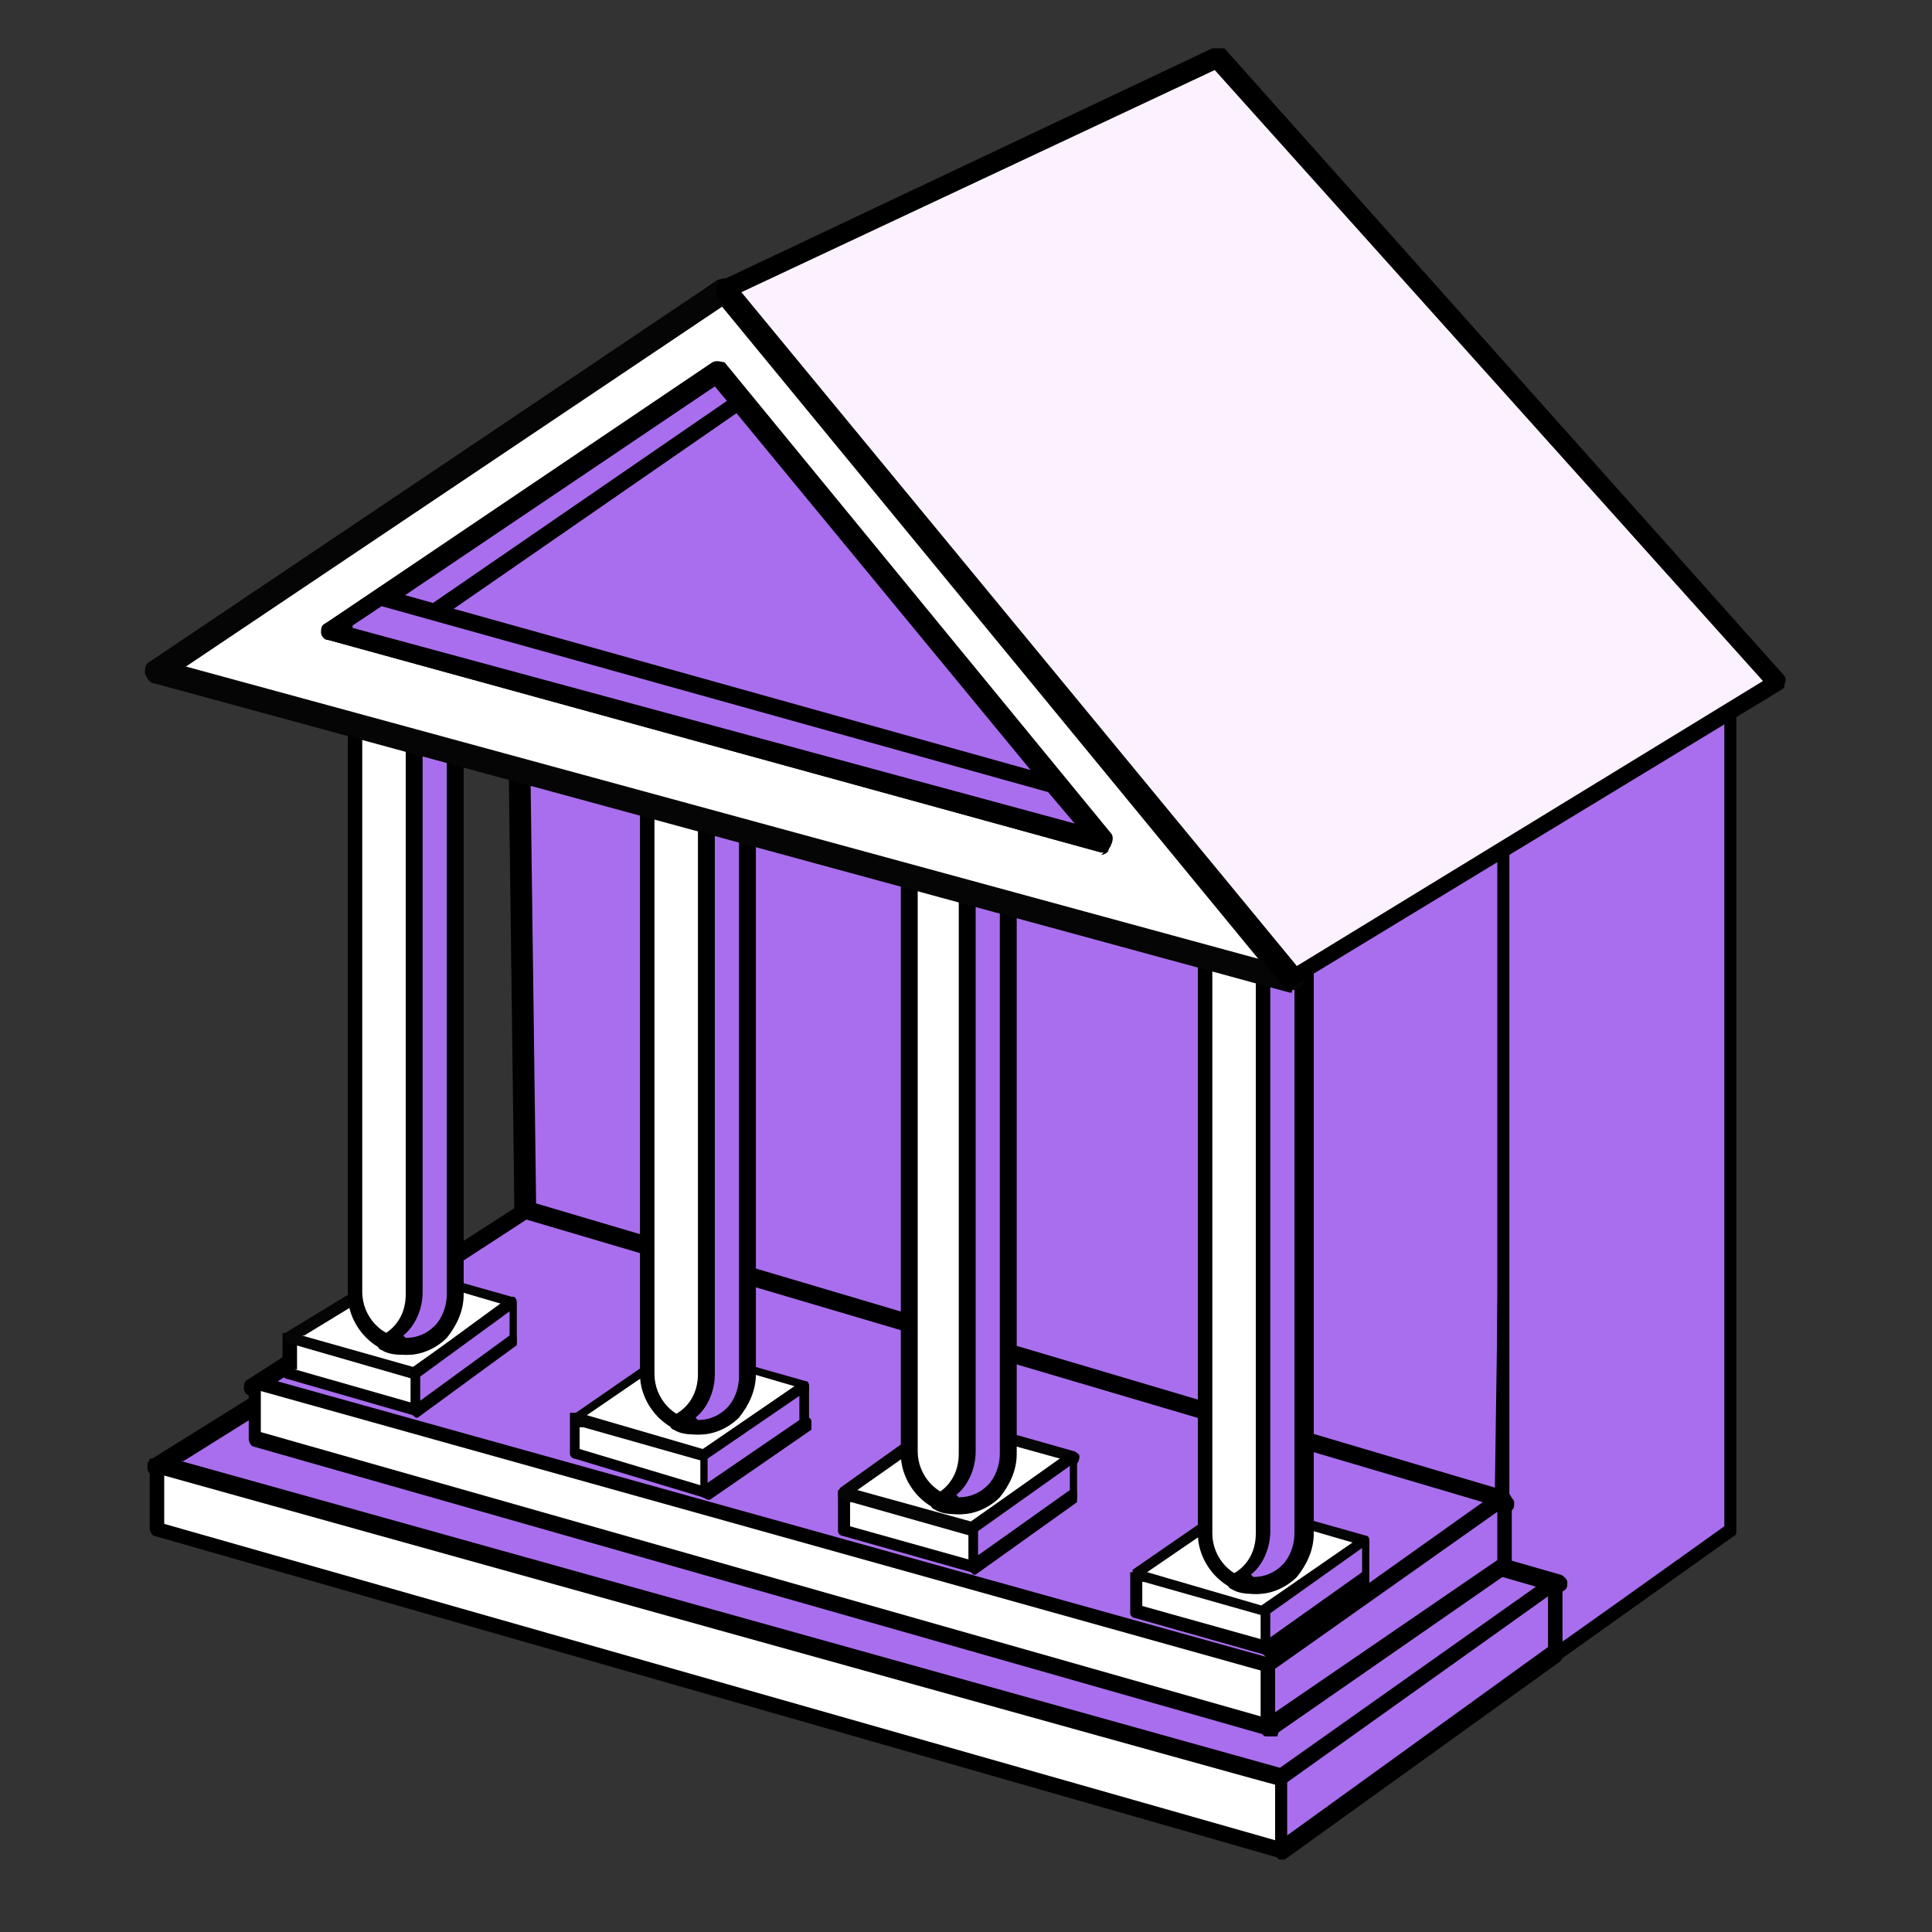 <?xml version="1.0" encoding="UTF-8"?>
<svg id="Layer_1" data-name="Layer 1" xmlns="http://www.w3.org/2000/svg" xmlns:xlink="http://www.w3.org/1999/xlink" version="1.1" viewBox="0 0 80 80">
  <rect x="0" y="0" width="80" height="80" fill="#333333" stroke="none"/>
  <defs>
    <style>
      .cls-1 {
        clip-path: url(#clippath);
      }

      .cls-2 {
        fill: none;
      }

      .cls-2, .cls-3, .cls-4, .cls-5, .cls-6, .cls-7 {
        stroke-width: 0px;
      }

      .cls-8 {
        clip-path: url(#clippath-1);
      }

      .cls-3 {
        fill: #000;
      }

      .cls-4 {
        fill: #a96eed;
      }

      .cls-5 {
        fill: #fcf1ff;
      }

      .cls-6 {
        fill: #050505;
      }

      .cls-7 {
        fill: #fff;
      }
    </style>
    <clipPath id="clippath">
      <rect class="cls-2" width="80" height="80"/>
    </clipPath>
    <clipPath id="clippath-1">
      <rect class="cls-2" x="6" y="2" width="68" height="75"/>
    </clipPath>
  </defs>
  <g class="cls-1">
    <g class="cls-8">
      <g>
        <path class="cls-4" d="M62.3,62.1l-40.6-12-.4-31.2,10.5-2.8,31,3.3-.6,42.7Z"/>
        <path class="cls-3" d="M62.3,62.5s0,0-.1,0l-40.6-12c-.2,0-.3-.2-.3-.4l-.4-31.2c0-.2.1-.4.3-.4l10.5-2.8s0,0,.1,0l31,3.3c.2,0,.4.2.4.4l-.6,42.7c0,.1,0,.2-.2.3,0,0-.2,0-.2,0h0ZM22.1,49.8l39.8,11.8.6-41.8-30.6-3.2-10.1,2.7.4,30.6h0Z"/>
        <path class="cls-4" d="M62.3,70l9.4-6.7V27.3l-9.5-2.2v45Z"/>
        <path class="cls-3" d="M62.3,70.3s0,0-.1,0c0,0-.2-.2-.2-.3V25.1c-.1,0,0-.2,0-.2s.2,0,.2,0l9.5,2.2c.1,0,.2.2.2.3v36c0,0,0,.2-.1.2l-9.4,6.7s-.1,0-.2,0h0ZM62.5,25.5v44c.1,0,8.9-6.3,8.9-6.3V27.5l-8.9-2.1h0Z"/>
        <path class="cls-4" d="M53,73.7L6.5,60.7l13-8.1,45,12.9-11.4,8.1Z"/>
        <path class="cls-3" d="M53,74.1s0,0-.1,0L6.4,61.1c-.2,0-.3-.2-.3-.3,0-.2,0-.3.2-.4l13-8.1c0,0,.2,0,.3,0l45,12.9c.1,0,.3.2.3.3,0,.2,0,.3-.2.4l-11.4,8.1c0,0-.1,0-.2,0h0ZM7.5,60.5l45.5,12.7,10.6-7.5-44-12.7-12,7.5Z"/>
        <path class="cls-7" d="M6.5,60.7v2.6s46.7,13.3,46.7,13.3v-3c-.1,0-46.7-13-46.7-13Z"/>
        <path class="cls-3" d="M53.2,77s0,0,0,0L6.4,63.6c-.1,0-.2-.2-.2-.3v-2.6c0,0,0-.2,0-.3,0,0,.2,0,.3,0l46.5,13c.1,0,.2.2.2.3v3c.1.1.1.2,0,.3,0,0-.1,0-.2,0h0ZM6.8,63.1l46,13.1v-2.3c-.1,0-46-12.8-46-12.8v2Z"/>
        <path class="cls-4" d="M53.1,76.7l11.4-8.2v-2.9l-11.4,8.1v3Z"/>
        <path class="cls-3" d="M53.1,77s0,0-.1,0c-.1,0-.2-.2-.2-.3v-3c0-.1,0-.2,0-.3l11.4-8.1c0,0,.2,0,.3,0,.1,0,.2.2.2.3v2.9c0,.1,0,.2-.1.3l-11.4,8.2c0,0-.1,0-.2,0h0ZM53.3,73.8v2.2c0,0,10.8-7.8,10.8-7.8v-2.1l-10.8,7.7h0Z"/>
        <path class="cls-4" d="M52.5,69.1l-42-11.7,11.2-7.2,40.6,12-9.8,7Z"/>
        <path class="cls-3" d="M52.5,69.5s0,0-.1,0l-42-11.7c-.2,0-.3-.2-.3-.3,0-.2,0-.3.2-.4l11.2-7.2c0,0,.2,0,.3,0l40.6,12c.1,0,.3.2.3.3,0,.2,0,.3-.2.4l-9.8,7c0,0-.1,0-.2,0h0ZM11.5,57.2l40.9,11.4,9-6.4-39.6-11.7-10.3,6.7Z"/>
        <path class="cls-7" d="M17.1,58.4l-5.2-1.5v-1.5h9.3s-4.1,3-4.1,3Z"/>
        <path class="cls-3" d="M17.1,58.6s0,0,0,0l-5.2-1.5c-.1,0-.2-.1-.2-.2v-1.5c0,0,0-.1,0-.2,0,0,.1,0,.2,0h9.3c.1,0,.2.1.2.2,0,.1,0,.2,0,.3l-4.1,3s0,0-.1,0h0ZM12.2,56.7l4.9,1.4,3.4-2.4h-8.2s0,1,0,1h0Z"/>
        <path class="cls-7" d="M17.1,56.9l-5.2-1.5,4.6-2.8,4.6,1.3-4.1,3Z"/>
        <path class="cls-6" d="M17.1,57.1s0,0,0,0l-5.2-1.5c0,0-.1,0-.1-.2,0,0,0-.2,0-.2l4.6-2.8s.1,0,.2,0l4.6,1.3c0,0,.1,0,.1.2,0,0,0,.2,0,.2l-4.1,3s0,0-.1,0h0ZM12.5,55.3l4.6,1.3,3.7-2.6-4.1-1.2-4.1,2.5h0Z"/>
        <path class="cls-4" d="M21.2,53.9v1.5l-4.1,3v-1.5l4.1-3Z"/>
        <path class="cls-3" d="M17.1,58.6s0,0,0,0c0,0-.1-.1-.1-.2v-1.5c0,0,0-.1,0-.2l4.1-3c0,0,.1,0,.2,0,0,0,.1.1.1.2v1.5c0,0,0,.1,0,.2l-4.1,3s0,0-.1,0h0ZM17.4,57v1l3.7-2.7v-1l-3.7,2.7Z"/>
        <path class="cls-7" d="M16.8,55.7c-1.1,0-2.1-1-2.1-2.2v-26.5l4.2-.7v27.3c0,1.2-.9,2.2-2.1,2.1h0Z"/>
        <path class="cls-3" d="M16.8,56.1h0c-1.3,0-2.4-1.2-2.4-2.5v-26.8l4.8-.9v27.7c0,.7-.3,1.3-.7,1.8-.4.4-1,.7-1.6.7h0ZM15,27.3v26.2c0,1,.8,1.9,1.8,1.9.5,0,.9-.2,1.2-.5.3-.3.5-.8.5-1.3v-26.9l-3.5.6h0Z"/>
        <path class="cls-4" d="M17.2,25.1v28.5c0,.9-.5,1.6-1.2,2,.3.1.5.2.8.2,1.1,0,2.1-.9,2.1-2.1v-29.1l-1.7.6Z"/>
        <path class="cls-3" d="M16.8,56.1h0c-.3,0-.7,0-1-.2-.1,0-.2-.2-.2-.3,0-.1,0-.3.2-.3.6-.3,1-.9,1-1.7v-28.5c0-.1,0-.3.2-.3l1.7-.6c.1,0,.2,0,.3,0,0,0,.1.2.1.3v29.1c0,.7-.3,1.3-.7,1.8-.4.4-1,.7-1.6.7h0ZM16.8,55.4s0,0,0,0c.5,0,.9-.2,1.2-.5.3-.3.5-.8.5-1.3v-28.6l-1,.3v28.2c0,.7-.3,1.4-.8,1.8h0Z"/>
        <path class="cls-7" d="M29.1,61.8l-5.3-1.5v-1.5l9.6.2-4.2,2.9Z"/>
        <path class="cls-3" d="M29.1,62s0,0,0,0l-5.3-1.6c-.1,0-.2-.1-.2-.2v-1.5c0,0,0-.1,0-.2,0,0,.1,0,.2,0h0l9.6.2c.1,0,.2,0,.2.2,0,.1,0,.2,0,.3l-4.2,2.9s0,0-.1,0h0ZM24,60l5,1.5,3.5-2.4h-8.5c0-.1,0,.9,0,.9Z"/>
        <path class="cls-7" d="M29.1,60.3l-5.3-1.6,4.2-2.9,5.3,1.5-4.2,2.9Z"/>
        <path class="cls-6" d="M29.1,60.5s0,0,0,0l-5.3-1.5c0,0-.1,0-.1-.2,0,0,0-.2,0-.2l4.2-2.9c0,0,.1,0,.2,0l5.3,1.5c0,0,.1,0,.1.2,0,0,0,.2,0,.2l-4.2,2.9s0,0-.1,0h0ZM24.3,58.6l4.8,1.4,3.8-2.6-4.8-1.4-3.8,2.6Z"/>
        <path class="cls-4" d="M33.3,57.4v1.5l-4.2,2.9v-1.5l4.2-2.9Z"/>
        <path class="cls-3" d="M29.1,62s0,0,0,0c0,0-.1-.1-.1-.2v-1.5c0,0,0-.1,0-.2l4.2-2.9c0,0,.1,0,.2,0,0,0,.1.1.1.2v1.5c0,0,0,.1,0,.2l-4.2,2.9s0,0-.1,0h0ZM29.3,60.4v1l3.8-2.6v-1l-3.8,2.6Z"/>
        <path class="cls-7" d="M40.2,64.8l-5.3-1.5v-1.5h9.5s-4.2,3-4.2,3Z"/>
        <path class="cls-3" d="M40.2,65.1s0,0,0,0l-5.3-1.5c-.1,0-.2-.1-.2-.2v-1.5c0,0,0-.1,0-.2,0,0,.1,0,.2,0h9.5c.1,0,.2,0,.2.2s0,.2,0,.3l-4.2,3s0,0-.1,0h0ZM35.2,63.2l5,1.4,3.5-2.4h-8.5s0,1,0,1Z"/>
        <path class="cls-7" d="M40.2,63.3l-5.3-1.5,4.2-3,5.3,1.5-4.2,3Z"/>
        <path class="cls-6" d="M40.2,63.6s0,0,0,0l-5.3-1.5c0,0-.2-.1-.2-.2,0,0,0-.2.1-.3l4.2-3c0,0,.1,0,.2,0l5.3,1.5c0,0,.2.1.2.2,0,0,0,.2-.1.3l-4.2,3s0,0-.1,0h0ZM35.5,61.7l4.7,1.3,3.7-2.6-4.7-1.3-3.7,2.6h0Z"/>
        <path class="cls-4" d="M44.5,60.3v1.5l-4.2,3v-1.5l4.2-3Z"/>
        <path class="cls-3" d="M40.2,65s0,0,0,0c0,0-.1-.1-.1-.2v-1.5c0,0,0-.1,0-.2l4.2-3c0,0,.1,0,.2,0,0,0,.1.1.1.2v1.5c0,0,0,.1,0,.2l-4.2,3s0,0-.1,0ZM40.5,63.4v1l3.8-2.7v-1l-3.8,2.7Z"/>
        <path class="cls-7" d="M52.3,68.2l-5.3-1.5v-1.5h9.5c0,0-4.2,3-4.2,3Z"/>
        <path class="cls-3" d="M52.3,68.5s0,0,0,0l-5.3-1.5c-.1,0-.2-.1-.2-.2v-1.5c0,0,0-.1,0-.2,0,0,.1,0,.2,0h9.5c.1,0,.2.1.2.3,0,.1,0,.2,0,.3l-4.2,2.9s0,0-.1,0h0ZM47.3,66.5l5,1.4,3.5-2.4h-8.5c0,0,0,1,0,1Z"/>
        <path class="cls-7" d="M52.3,66.7l-5.3-1.5,4.2-2.9,5.3,1.5-4.2,2.9Z"/>
        <path class="cls-6" d="M52.3,66.9s0,0,0,0l-5.3-1.5c0,0-.1,0-.1-.2,0,0,0-.2,0-.2l4.2-2.9c0,0,.1,0,.2,0l5.3,1.5c0,0,.1,0,.1.2,0,0,0,.2,0,.2l-4.2,2.9s0,0-.1,0h0ZM47.5,65.1l4.8,1.4,3.8-2.6-4.8-1.4-3.8,2.6Z"/>
        <path class="cls-4" d="M56.6,63.8v1.5l-4.2,2.9v-1.5l4.2-2.9Z"/>
        <path class="cls-3" d="M52.3,68.4s0,0,0,0c0,0-.1-.1-.1-.2v-1.5c0,0,0-.1,0-.2l4.2-2.9c0,0,.1,0,.2,0,0,0,.1.1.1.2v1.5c0,0,0,.1,0,.2l-4.2,2.9s0,0-.1,0h0ZM52.6,66.8v1l3.8-2.7v-1l-3.8,2.7Z"/>
        <path class="cls-7" d="M28.9,59.1c-1.1,0-2.1-1-2.1-2.2v-26.5l4.2-.7v27.3c0,1.2-.9,2.2-2.1,2.1h0Z"/>
        <path class="cls-3" d="M28.9,59.4h0c-1.3,0-2.4-1.2-2.4-2.5v-26.8l4.8-.9v27.7c0,.7-.3,1.3-.7,1.8-.4.4-1,.7-1.6.7h0ZM27.1,30.7v26.2c0,1,.8,1.9,1.8,1.9.5,0,.9-.2,1.2-.5.3-.3.5-.8.5-1.3v-26.9l-3.5.6h0Z"/>
        <path class="cls-4" d="M29.3,28.5v28.5c0,.9-.5,1.6-1.2,2,.3.1.5.2.8.2,1.1,0,2.1-.9,2.1-2.1v-29.1l-1.7.6Z"/>
        <path class="cls-3" d="M28.9,59.4h0c-.3,0-.7,0-1-.2-.1,0-.2-.2-.2-.3,0-.1,0-.3.2-.3.6-.3,1-.9,1-1.7v-28.5c0-.1,0-.3.2-.3l1.7-.6c.1,0,.2,0,.3,0,0,0,.1.2.1.3v29.1c0,.7-.3,1.3-.7,1.8-.4.4-1,.7-1.6.7h0ZM28.9,58.8s0,0,0,0c.5,0,.9-.2,1.2-.5.3-.3.5-.8.5-1.3v-28.6l-1,.3v28.2c0,.7-.3,1.4-.8,1.8h0Z"/>
        <path class="cls-7" d="M39.7,62.4c-1.1,0-2.1-1-2.1-2.2v-26.5l4.2-.7v27.3c0,1.2-.9,2.2-2.1,2.1h0Z"/>
        <path class="cls-3" d="M39.7,62.7h0c-1.3,0-2.4-1.2-2.4-2.5v-26.8l4.8-.9v27.7c0,.7-.3,1.3-.7,1.8-.4.4-1,.7-1.6.7h0ZM38,33.9v26.2c0,1,.8,1.9,1.8,1.9.5,0,.9-.2,1.2-.5.3-.3.5-.8.5-1.3v-26.9l-3.5.6Z"/>
        <path class="cls-4" d="M40.1,31.8v28.5c0,.9-.5,1.6-1.2,2,.3.1.5.2.8.2,1.1,0,2.1-.9,2.1-2.1v-29.1l-1.7.6Z"/>
        <path class="cls-3" d="M39.7,62.7h0c-.3,0-.7,0-1-.2-.1,0-.2-.2-.2-.3,0-.1,0-.3.2-.3.6-.3,1-.9,1-1.7v-28.5c0-.1,0-.3.2-.3l1.7-.6c.1,0,.2,0,.3,0,0,0,.1.2.1.3v29.1c0,.7-.3,1.3-.7,1.8-.4.4-1,.7-1.6.7h0ZM39.7,62s0,0,0,0c.5,0,.9-.2,1.2-.5.3-.3.5-.8.5-1.3v-28.6l-1,.3v28.2c0,.7-.3,1.4-.8,1.8h0Z"/>
        <path class="cls-7" d="M52,65.7c-1.1,0-2.1-1-2.1-2.2v-26.5l4.2-.7v27.3c0,1.2-.9,2.2-2.1,2.1h0Z"/>
        <path class="cls-3" d="M52,66h0c-1.3,0-2.4-1.2-2.4-2.5v-26.8l4.8-.9v27.7c0,.7-.3,1.3-.7,1.8-.4.4-1,.7-1.6.7h0ZM50.2,37.3v26.2c0,1,.8,1.9,1.8,1.9.5,0,.9-.2,1.2-.5.3-.3.5-.8.5-1.3v-26.9l-3.5.6h0Z"/>
        <path class="cls-4" d="M52.4,35.1v28.5c0,.9-.5,1.6-1.2,2,.3.1.5.2.8.2,1.1,0,2.1-.9,2.1-2.1v-29.1l-1.7.6Z"/>
        <path class="cls-3" d="M52,66h0c-.3,0-.7,0-1-.2-.1,0-.2-.2-.2-.3,0-.1,0-.3.2-.3.6-.3,1-.9,1-1.7v-28.5c0-.1,0-.3.2-.3l1.7-.6c.1,0,.2,0,.3,0,0,0,.1.2.1.3v29.1c0,.7-.3,1.3-.7,1.8-.4.4-1,.7-1.6.7h0ZM51.9,65.3s0,0,0,0c.5,0,.9-.2,1.2-.5.3-.3.5-.8.5-1.3v-28.6l-1,.3v28.2c0,.7-.3,1.4-.8,1.8h0Z"/>
        <path class="cls-7" d="M53.5,40.6L6.5,27.8l23.5-15.8,23.5,28.6Z"/>
        <path class="cls-6" d="M53.5,41.1s0,0-.1,0L6.4,28.3c-.2,0-.3-.2-.4-.4,0-.2,0-.4.2-.5l23.5-15.8c.2-.1.5-.1.7,0l23.5,28.6c.1.2.2.4,0,.6,0,.1-.3.2-.4.2h0ZM7.7,27.6l44.4,12.1L29.9,12.7,7.7,27.6Z"/>
        <path class="cls-4" d="M45.7,34.9L13.7,26.2l16-10.8,16,19.5Z"/>
        <path class="cls-3" d="M45.7,35.3s0,0-.1,0L13.6,26.5c-.2,0-.3-.2-.3-.3,0-.2,0-.3.2-.4l16-10.8c.2-.1.4,0,.5,0l16,19.5c.1.1.1.3,0,.5,0,.1-.2.2-.3.2h0ZM14.6,26l29.9,8.1-15-18.2-15,10.1h0Z"/>
        <path class="cls-5" d="M30,12L50.4,2.4l23.2,26-20.1,12.2L30,12Z"/>
        <path class="cls-3" d="M53.5,41c-.1,0-.2,0-.3-.1L29.7,12.3c0,0-.1-.2,0-.4,0-.1.1-.2.2-.3L50.2,2c.2,0,.3,0,.5,0l23.2,26c0,0,.1.2,0,.3,0,.1,0,.2-.2.3l-20.1,12.2c0,0-.1,0-.2,0h0ZM30.7,12.1l23,27.9,19.3-11.8L50.3,2.9l-19.6,9.2Z"/>
        <path class="cls-4" d="M17.3,25.8l13.3-9.2-1-1.2-14.5,9.7,2.1.7Z"/>
        <path class="cls-3" d="M17.3,26.2s0,0-.1,0l-2.1-.7c-.1,0-.3-.2-.3-.3,0-.2,0-.3.2-.4l14.5-9.7c.2-.1.4,0,.5,0l1,1.2c0,0,.1.2,0,.3,0,.1,0,.2-.2.3l-13.3,9.2c0,0-.1,0-.2,0h0ZM16.1,25l1.2.4,12.8-8.8-.5-.6-13.5,9.1h0Z"/>
        <path class="cls-7" d="M10.5,57.3v2.2l42.1,12v-2.5c-.1,0-42.1-11.7-42.1-11.7Z"/>
        <path class="cls-3" d="M52.6,71.9s0,0,0,0l-42.1-12c-.1,0-.2-.2-.2-.3v-2.2c0,0,0-.2.1-.3,0,0,.2,0,.3,0l42,11.7c.1,0,.2.2.2.3v2.5c.1.1,0,.2,0,.3,0,0-.1,0-.2,0ZM10.8,59.3l41.5,11.8v-1.9c0,0-41.5-11.6-41.5-11.6v1.6Z"/>
        <path class="cls-4" d="M52.5,71.6l9.8-6.8v-2.7l-9.8,7v2.5Z"/>
        <path class="cls-3" d="M52.5,71.9s0,0-.1,0c-.1,0-.2-.2-.2-.3v-2.5c0-.1,0-.2.1-.3l9.8-7c0,0,.2,0,.3,0,.1,0,.2.2.2.3v2.7c0,.1,0,.2-.1.3l-9.8,6.8c0,0-.1,0-.2,0h0ZM52.8,69.2v1.7s9.2-6.3,9.2-6.3v-2l-9.2,6.5h0Z"/>
        <path class="cls-4" d="M15.8,24.7l27.9,7.8,1.9,2.4L13.7,26.2l2.1-1.4Z"/>
        <path class="cls-3" d="M45.7,35.3s0,0-.1,0L13.6,26.5c-.2,0-.3-.2-.3-.3,0-.2,0-.3.2-.4l2.1-1.4c0,0,.2,0,.3,0l27.9,7.8c0,0,.1,0,.2.1l1.9,2.4c.1.1.1.3,0,.5,0,.1-.2.2-.3.2h0ZM14.6,26l29.9,8.1-1.1-1.3-27.6-7.7-1.2.8Z"/>
      </g>
    </g>
  </g>
  <rect class="cls-2" width="80" height="80"/>
</svg>